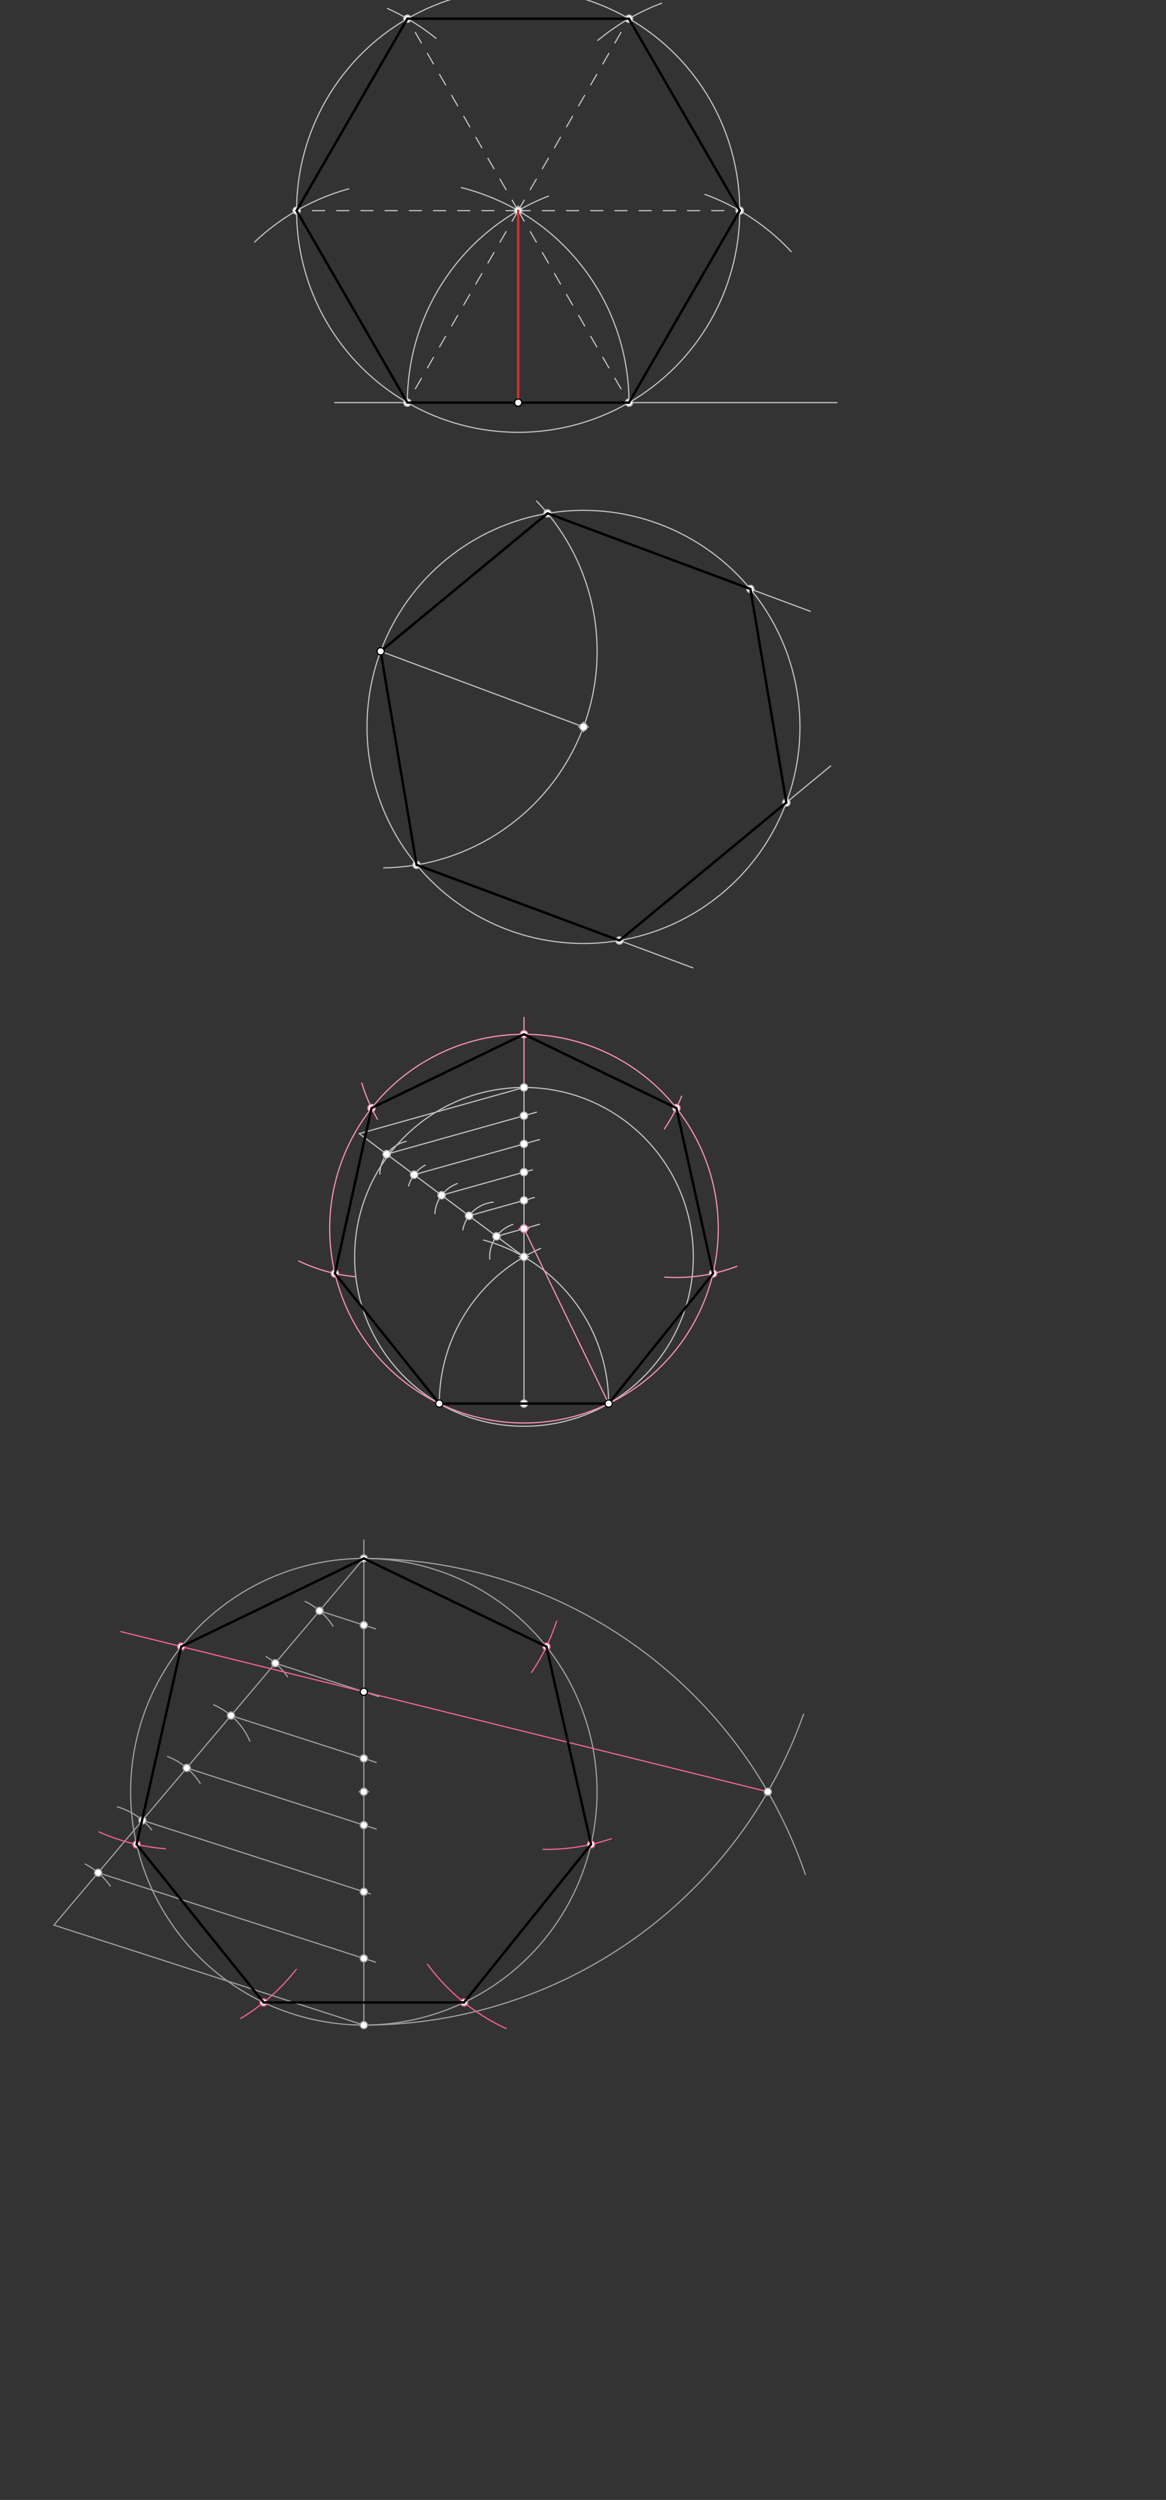 <svg xmlns="http://www.w3.org/2000/svg" class="svg--816" height="100%" preserveAspectRatio="xMidYMid meet" viewBox="0 0 964 2066" width="100%"><rect x="0" y="0" width="964" height="2066" fill="#333333" stroke="none"/><defs><marker id="marker-arrow" markerHeight="16" markerUnits="userSpaceOnUse" markerWidth="24" orient="auto-start-reverse" refX="24" refY="4" viewBox="0 0 24 8"><path d="M 0 0 L 24 4 L 0 8 z" stroke="inherit"></path></marker></defs><g class="aux-layer--949"><g class="element--733"><line stroke="#BDBDBD" stroke-dasharray="none" stroke-linecap="round" stroke-width="1" x1="276.8" x2="692" y1="332.738" y2="332.738"></line></g><g class="element--733"><path d="M 520 332.738 A 183.2 183.2 0 0 0 381.434 155.058" fill="none" stroke="#BDBDBD" stroke-dasharray="none" stroke-linecap="round" stroke-width="1"></path></g><g class="element--733"><path d="M 336.8 332.738 A 183.2 183.2 0 0 1 453.449 162.053" fill="none" stroke="#BDBDBD" stroke-dasharray="none" stroke-linecap="round" stroke-width="1"></path></g><g class="element--733"><line stroke="#BDBDBD" stroke-dasharray="10" stroke-linecap="round" stroke-width="1" x1="428.4" x2="336.8" y1="174.082" y2="332.737"></line></g><g class="element--733"><line stroke="#BDBDBD" stroke-dasharray="10" stroke-linecap="round" stroke-width="1" x1="428.4" x2="520" y1="174.082" y2="332.738"></line></g><g class="element--733"><g class="center--a87"><line x1="424.4" y1="174.082" x2="432.4" y2="174.082" stroke="#BDBDBD" stroke-width="1" stroke-linecap="round"></line><line x1="428.4" y1="170.082" x2="428.4" y2="178.082" stroke="#BDBDBD" stroke-width="1" stroke-linecap="round"></line><circle class="hit--87b" cx="428.4" cy="174.082" r="4" stroke="none" fill="transparent"></circle></g><circle cx="428.4" cy="174.082" fill="none" r="183.2" stroke="#BDBDBD" stroke-dasharray="none" stroke-width="1"></circle></g><g class="element--733"><line stroke="#BDBDBD" stroke-dasharray="none" stroke-linecap="round" stroke-width="1" x1="336.8" x2="520" y1="332.737" y2="332.737"></line></g><g class="element--733"><path d="M 582.873 160.664 A 183.2 183.2 0 0 1 654.137 207.959" fill="none" stroke="#BDBDBD" stroke-dasharray="none" stroke-linecap="round" stroke-width="1"></path></g><g class="element--733"><path d="M 210.515 200.018 A 183.2 183.2 0 0 1 288.369 156.055" fill="none" stroke="#BDBDBD" stroke-dasharray="none" stroke-linecap="round" stroke-width="1"></path></g><g class="element--733"><path d="M 320.31 6.986 A 183.2 183.2 0 0 1 360.421 31.651" fill="none" stroke="#BDBDBD" stroke-dasharray="none" stroke-linecap="round" stroke-width="1"></path></g><g class="element--733"><path d="M 494.269 33.384 A 183.2 183.2 0 0 1 547.004 2.647" fill="none" stroke="#BDBDBD" stroke-dasharray="none" stroke-linecap="round" stroke-width="1"></path></g><g class="element--733"><line stroke="#BDBDBD" stroke-dasharray="10" stroke-linecap="round" stroke-width="1" x1="428.4" x2="245.2" y1="174.082" y2="174.081"></line></g><g class="element--733"><line stroke="#BDBDBD" stroke-dasharray="10" stroke-linecap="round" stroke-width="1" x1="428.4" x2="336.808" y1="174.082" y2="15.43"></line></g><g class="element--733"><line stroke="#BDBDBD" stroke-dasharray="10" stroke-linecap="round" stroke-width="1" x1="428.4" x2="519.933" y1="174.082" y2="15.464"></line></g><g class="element--733"><line stroke="#BDBDBD" stroke-dasharray="10" stroke-linecap="round" stroke-width="1" x1="428.4" x2="611.6" y1="174.082" y2="174.081"></line></g><g class="element--733"><g class="center--a87"><line x1="478.4" y1="600.738" x2="486.4" y2="600.738" stroke="#BDBDBD" stroke-width="1" stroke-linecap="round"></line><line x1="482.4" y1="596.738" x2="482.4" y2="604.738" stroke="#BDBDBD" stroke-width="1" stroke-linecap="round"></line><circle class="hit--87b" cx="482.4" cy="600.738" r="4" stroke="none" fill="transparent"></circle></g><circle cx="482.4" cy="600.738" fill="none" r="178.98" stroke="#BDBDBD" stroke-dasharray="none" stroke-width="1"></circle></g><g class="element--733"><line stroke="#BDBDBD" stroke-dasharray="none" stroke-linecap="round" stroke-width="1" x1="314.686" x2="482.4" y1="538.24" y2="600.738"></line></g><g class="element--733"><path d="M 482.4 600.738 A 178.98 178.98 0 0 1 317.211 717.203" fill="none" stroke="#BDBDBD" stroke-dasharray="none" stroke-linecap="round" stroke-width="1"></path></g><g class="element--733"><path d="M 482.4 600.738 A 178.98 178.98 0 0 0 443.635 414.119" fill="none" stroke="#BDBDBD" stroke-dasharray="none" stroke-linecap="round" stroke-width="1"></path></g><g class="element--733"><line stroke="#BDBDBD" stroke-dasharray="none" stroke-linecap="round" stroke-width="1" x1="452.667" x2="669.858" y1="424.244" y2="505.179"></line></g><g class="element--733"><line stroke="#BDBDBD" stroke-dasharray="none" stroke-linecap="round" stroke-width="1" x1="344.419" x2="572.872" y1="714.734" y2="799.865"></line></g><g class="element--733"><line stroke="#BDBDBD" stroke-dasharray="none" stroke-linecap="round" stroke-width="1" x1="512.133" x2="686.798" y1="777.231" y2="632.928"></line></g><g class="element--733"><line stroke="#F48FB1" stroke-dasharray="none" stroke-linecap="round" stroke-width="1" x1="363.2" x2="503.2" y1="1159.938" y2="1159.938"></line></g><g class="element--733"><path d="M 503.2 1159.938 A 140 140 0 0 0 399.798 1024.806" fill="none" stroke="#BDBDBD" stroke-dasharray="none" stroke-linecap="round" stroke-width="1"></path></g><g class="element--733"><path d="M 363.2 1159.938 A 140 140 0 0 1 446.904 1031.755" fill="none" stroke="#BDBDBD" stroke-dasharray="none" stroke-linecap="round" stroke-width="1"></path></g><g class="element--733"><g class="center--a87"><line x1="429.2" y1="1038.694" x2="437.2" y2="1038.694" stroke="#BDBDBD" stroke-width="1" stroke-linecap="round"></line><line x1="433.2" y1="1034.694" x2="433.2" y2="1042.694" stroke="#BDBDBD" stroke-width="1" stroke-linecap="round"></line><circle class="hit--87b" cx="433.2" cy="1038.694" r="4" stroke="none" fill="transparent"></circle></g><circle cx="433.2" cy="1038.694" fill="none" r="140" stroke="#BDBDBD" stroke-dasharray="none" stroke-width="1"></circle></g><g class="element--733"><line stroke="#BDBDBD" stroke-dasharray="none" stroke-linecap="round" stroke-width="1" x1="433.2" x2="433.2" y1="1159.938" y2="898.694"></line></g><g class="element--733"><line stroke="#BDBDBD" stroke-dasharray="none" stroke-linecap="round" stroke-width="1" x1="433.2" x2="296.976" y1="1038.694" y2="936.861"></line></g><g class="element--733"><line stroke="#BDBDBD" stroke-dasharray="none" stroke-linecap="round" stroke-width="1" x1="296.976" x2="433.2" y1="936.861" y2="898.694"></line></g><g class="element--733"><path d="M 423.958 1011.896 A 28.346 28.346 0 0 0 404.918 1040.609" fill="none" stroke="#BDBDBD" stroke-dasharray="none" stroke-linecap="round" stroke-width="1"></path></g><g class="element--733"><path d="M 382.652 1016.407 A 28.346 28.346 0 0 1 407.765 993.507" fill="none" stroke="#BDBDBD" stroke-dasharray="none" stroke-linecap="round" stroke-width="1"></path></g><g class="element--733"><path d="M 359.507 1002.885 A 28.346 28.346 0 0 1 377.952 978.166" fill="none" stroke="#BDBDBD" stroke-dasharray="none" stroke-linecap="round" stroke-width="1"></path></g><g class="element--733"><path d="M 337.803 980.095 A 28.346 28.346 0 0 1 351.506 962.897" fill="none" stroke="#BDBDBD" stroke-dasharray="none" stroke-linecap="round" stroke-width="1"></path></g><g class="element--733"><path d="M 314.043 970.27 A 28.346 28.346 0 0 1 335.831 943.227" fill="none" stroke="#BDBDBD" stroke-dasharray="none" stroke-linecap="round" stroke-width="1"></path></g><g class="element--733"><line stroke="#BDBDBD" stroke-dasharray="none" stroke-linecap="round" stroke-width="1" x1="319.68" x2="443.488" y1="953.833" y2="919.145"></line></g><g class="element--733"><line stroke="#BDBDBD" stroke-dasharray="none" stroke-linecap="round" stroke-width="1" x1="342.384" x2="446.074" y1="970.806" y2="941.753"></line></g><g class="element--733"><line stroke="#BDBDBD" stroke-dasharray="none" stroke-linecap="round" stroke-width="1" x1="365.088" x2="440.175" y1="987.778" y2="966.74"></line></g><g class="element--733"><line stroke="#BDBDBD" stroke-dasharray="none" stroke-linecap="round" stroke-width="1" x1="387.792" x2="441.872" y1="1004.75" y2="989.598"></line></g><g class="element--733"><line stroke="#BDBDBD" stroke-dasharray="none" stroke-linecap="round" stroke-width="1" x1="410.496" x2="445.913" y1="1021.722" y2="1011.799"></line></g><g class="element--733"><g class="center--a87"><line x1="429.2" y1="1015.361" x2="437.2" y2="1015.361" stroke="#F48FB1" stroke-width="1" stroke-linecap="round"></line><line x1="433.2" y1="1011.361" x2="433.2" y2="1019.361" stroke="#F48FB1" stroke-width="1" stroke-linecap="round"></line><circle class="hit--87b" cx="433.2" cy="1015.361" r="4" stroke="none" fill="transparent"></circle></g><circle cx="433.2" cy="1015.361" fill="none" r="160.631" stroke="#F48FB1" stroke-dasharray="none" stroke-width="1"></circle></g><g class="element--733"><line stroke="#F48FB1" stroke-dasharray="none" stroke-linecap="round" stroke-width="1" x1="433.2" x2="433.2" y1="898.694" y2="840.738"></line></g><g class="element--733"><path d="M 299.116 894.997 A 140 140 0 0 0 312.081 924.946" fill="none" stroke="#F48FB1" stroke-dasharray="none" stroke-linecap="round" stroke-width="1"></path></g><g class="element--733"><path d="M 563.507 905.916 A 140 140 0 0 1 549.364 932.87" fill="none" stroke="#F48FB1" stroke-dasharray="none" stroke-linecap="round" stroke-width="1"></path></g><g class="element--733"><path d="M 247.024 1042.15 A 140 140 0 0 0 294.13 1055.128" fill="none" stroke="#F48FB1" stroke-dasharray="none" stroke-linecap="round" stroke-width="1"></path></g><g class="element--733"><path d="M 609.196 1046.51 A 140 140 0 0 1 549.581 1055.408" fill="none" stroke="#F48FB1" stroke-dasharray="none" stroke-linecap="round" stroke-width="1"></path></g><g class="element--733"><line stroke="#F48FB1" stroke-dasharray="none" stroke-linecap="round" stroke-width="1" x1="433.2" x2="503.2" y1="1015.361" y2="1159.937"></line></g><g class="element--733"><g class="center--a87"><line x1="296.8" y1="1480.738" x2="304.8" y2="1480.738" stroke="#9E9E9E" stroke-width="1" stroke-linecap="round"></line><line x1="300.8" y1="1476.738" x2="300.8" y2="1484.738" stroke="#9E9E9E" stroke-width="1" stroke-linecap="round"></line><circle class="hit--87b" cx="300.8" cy="1480.738" r="4" stroke="none" fill="transparent"></circle></g><circle cx="300.8" cy="1480.738" fill="none" r="192.827" stroke="#9E9E9E" stroke-dasharray="none" stroke-width="1"></circle></g><g class="element--733"><line stroke="#9E9E9E" stroke-dasharray="none" stroke-linecap="round" stroke-width="1" x1="300.8" x2="300.8" y1="1480.738" y2="1272.738"></line></g><g class="element--733"><line stroke="#9E9E9E" stroke-dasharray="none" stroke-linecap="round" stroke-width="1" x1="300.8" x2="300.8" y1="1480.738" y2="1673.564"></line></g><g class="element--733"><line stroke="#9E9E9E" stroke-dasharray="none" stroke-linecap="round" stroke-width="1" x1="300.8" x2="44.543" y1="1287.911" y2="1590.933"></line></g><g class="element--733"><line stroke="#9E9E9E" stroke-dasharray="none" stroke-linecap="round" stroke-width="1" x1="44.543" x2="300.8" y1="1590.933" y2="1673.564"></line></g><g class="element--733"><path d="M 91.161 1558.672 A 56.693 56.693 0 0 0 70.452 1540.507" fill="none" stroke="#9E9E9E" stroke-dasharray="none" stroke-linecap="round" stroke-width="1"></path></g><g class="element--733"><path d="M 125.426 1512.235 A 56.693 56.693 0 0 0 97.083 1493.236" fill="none" stroke="#9E9E9E" stroke-dasharray="none" stroke-linecap="round" stroke-width="1"></path></g><g class="element--733"><path d="M 138.551 1451.613 A 56.693 56.693 0 0 1 165.506 1473.788" fill="none" stroke="#9E9E9E" stroke-dasharray="none" stroke-linecap="round" stroke-width="1"></path></g><g class="element--733"><path d="M 176.615 1408.921 A 56.693 56.693 0 0 1 206.52 1438.837" fill="none" stroke="#9E9E9E" stroke-dasharray="none" stroke-linecap="round" stroke-width="1"></path></g><g class="element--733"><path d="M 220.082 1369.127 A 56.693 56.693 0 0 1 237.745 1385.735" fill="none" stroke="#9E9E9E" stroke-dasharray="none" stroke-linecap="round" stroke-width="1"></path></g><g class="element--733"><path d="M 252.283 1323.459 A 56.693 56.693 0 0 1 275.3 1343.874" fill="none" stroke="#9E9E9E" stroke-dasharray="none" stroke-linecap="round" stroke-width="1"></path></g><g class="element--733"><line stroke="#9E9E9E" stroke-dasharray="none" stroke-linecap="round" stroke-width="1" x1="81.151" x2="310.415" y1="1547.644" y2="1621.571"></line></g><g class="element--733"><line stroke="#9E9E9E" stroke-dasharray="none" stroke-linecap="round" stroke-width="1" x1="117.759" x2="306.293" y1="1504.356" y2="1565.149"></line></g><g class="element--733"><line stroke="#9E9E9E" stroke-dasharray="none" stroke-linecap="round" stroke-width="1" x1="154.367" x2="311.078" y1="1461.067" y2="1511.598"></line></g><g class="element--733"><line stroke="#9E9E9E" stroke-dasharray="none" stroke-linecap="round" stroke-width="1" x1="190.976" x2="311.07" y1="1417.778" y2="1456.502"></line></g><g class="element--733"><line stroke="#9E9E9E" stroke-dasharray="none" stroke-linecap="round" stroke-width="1" x1="227.584" x2="313.142" y1="1374.489" y2="1402.077"></line></g><g class="element--733"><line stroke="#9E9E9E" stroke-dasharray="none" stroke-linecap="round" stroke-width="1" x1="264.192" x2="310.493" y1="1331.2" y2="1346.13"></line></g><g class="element--733"><path d="M 300.8 1287.911 A 385.653 385.653 0 0 1 665.788 1549.015" fill="none" stroke="#9E9E9E" stroke-dasharray="none" stroke-linecap="round" stroke-width="1"></path></g><g class="element--733"><path d="M 300.8 1673.564 A 385.653 385.653 0 0 0 664.314 1416.698" fill="none" stroke="#9E9E9E" stroke-dasharray="none" stroke-linecap="round" stroke-width="1"></path></g><g class="element--733"><line stroke="#F06292" stroke-dasharray="none" stroke-linecap="round" stroke-width="1" x1="634.785" x2="300.8" y1="1480.737" y2="1398.098"></line></g><g class="element--733"><line stroke="#F06292" stroke-dasharray="none" stroke-linecap="round" stroke-width="1" x1="300.8" x2="99.92" y1="1398.098" y2="1348.393"></line></g><g class="element--733"><path d="M 439.351 1382.218 A 167.601 167.601 0 0 0 460.203 1339.688" fill="none" stroke="#F06292" stroke-dasharray="none" stroke-linecap="round" stroke-width="1"></path></g><g class="element--733"><path d="M 448.991 1528.328 A 167.601 167.601 0 0 0 505.406 1519.528" fill="none" stroke="#F06292" stroke-dasharray="none" stroke-linecap="round" stroke-width="1"></path></g><g class="element--733"><path d="M 81.866 1513.94 A 167.601 167.601 0 0 0 136.745 1527.836" fill="none" stroke="#F06292" stroke-dasharray="none" stroke-linecap="round" stroke-width="1"></path></g><g class="element--733"><path d="M 198.956 1668.082 A 167.601 167.601 0 0 0 244.905 1627.56" fill="none" stroke="#F06292" stroke-dasharray="none" stroke-linecap="round" stroke-width="1"></path></g><g class="element--733"><path d="M 353.512 1623.362 A 167.601 167.601 0 0 0 418.481 1676.438" fill="none" stroke="#F06292" stroke-dasharray="none" stroke-linecap="round" stroke-width="1"></path></g><g class="element--733"><circle cx="336.8" cy="332.738" r="3" stroke="#BDBDBD" stroke-width="1" fill="#ffffff"></circle>}</g><g class="element--733"><circle cx="520" cy="332.738" r="3" stroke="#BDBDBD" stroke-width="1" fill="#ffffff"></circle>}</g><g class="element--733"><circle cx="428.4" cy="174.082" r="3" stroke="#BDBDBD" stroke-width="1" fill="#ffffff"></circle>}</g><g class="element--733"><circle cx="428.4" cy="174.082" r="3" stroke="#BDBDBD" stroke-width="1" fill="#ffffff"></circle>}</g><g class="element--733"><circle cx="245.2" cy="174.081" r="3" stroke="#BDBDBD" stroke-width="1" fill="#ffffff"></circle>}</g><g class="element--733"><circle cx="611.6" cy="174.081" r="3" stroke="#BDBDBD" stroke-width="1" fill="#ffffff"></circle>}</g><g class="element--733"><circle cx="336.801" cy="15.442" r="3" stroke="#BDBDBD" stroke-width="1" fill="#ffffff"></circle>}</g><g class="element--733"><circle cx="519.999" cy="15.464" r="3" stroke="#BDBDBD" stroke-width="1" fill="#ffffff"></circle>}</g><g class="element--733"><circle cx="482.4" cy="600.738" r="3" stroke="#BDBDBD" stroke-width="1" fill="#ffffff"></circle>}</g><g class="element--733"><circle cx="452.667" cy="424.244" r="3" stroke="#BDBDBD" stroke-width="1" fill="#ffffff"></circle>}</g><g class="element--733"><circle cx="344.419" cy="714.734" r="3" stroke="#BDBDBD" stroke-width="1" fill="#ffffff"></circle>}</g><g class="element--733"><circle cx="620.381" cy="486.741" r="3" stroke="#BDBDBD" stroke-width="1" fill="#ffffff"></circle>}</g><g class="element--733"><circle cx="512.133" cy="777.231" r="3" stroke="#BDBDBD" stroke-width="1" fill="#ffffff"></circle>}</g><g class="element--733"><circle cx="650.114" cy="663.235" r="3" stroke="#BDBDBD" stroke-width="1" fill="#ffffff"></circle>}</g><g class="element--733"><circle cx="433.2" cy="1038.694" r="3" stroke="#BDBDBD" stroke-width="1" fill="#ffffff"></circle>}</g><g class="element--733"><circle cx="433.2" cy="1159.938" r="3" stroke="#BDBDBD" stroke-width="1" fill="#ffffff"></circle>}</g><g class="element--733"><circle cx="433.2" cy="898.694" r="3" stroke="#BDBDBD" stroke-width="1" fill="#ffffff"></circle>}</g><g class="element--733"><circle cx="410.496" cy="1021.722" r="3" stroke="#BDBDBD" stroke-width="1" fill="#ffffff"></circle>}</g><g class="element--733"><circle cx="387.792" cy="1004.75" r="3" stroke="#BDBDBD" stroke-width="1" fill="#ffffff"></circle>}</g><g class="element--733"><circle cx="365.088" cy="987.778" r="3" stroke="#BDBDBD" stroke-width="1" fill="#ffffff"></circle>}</g><g class="element--733"><circle cx="342.384" cy="970.806" r="3" stroke="#BDBDBD" stroke-width="1" fill="#ffffff"></circle>}</g><g class="element--733"><circle cx="319.68" cy="953.833" r="3" stroke="#BDBDBD" stroke-width="1" fill="#ffffff"></circle>}</g><g class="element--733"><circle cx="433.2" cy="1015.361" r="3" stroke="#BDBDBD" stroke-width="1" fill="#ffffff"></circle>}</g><g class="element--733"><circle cx="433.2" cy="992.027" r="3" stroke="#BDBDBD" stroke-width="1" fill="#ffffff"></circle>}</g><g class="element--733"><circle cx="433.2" cy="968.694" r="3" stroke="#BDBDBD" stroke-width="1" fill="#ffffff"></circle>}</g><g class="element--733"><circle cx="433.2" cy="945.361" r="3" stroke="#BDBDBD" stroke-width="1" fill="#ffffff"></circle>}</g><g class="element--733"><circle cx="433.2" cy="922.027" r="3" stroke="#BDBDBD" stroke-width="1" fill="#ffffff"></circle>}</g><g class="element--733"><circle cx="433.2" cy="1015.361" r="3" stroke="#F48FB1" stroke-width="1" fill="#ffffff"></circle>}</g><g class="element--733"><circle cx="433.2" cy="854.729" r="3" stroke="#F48FB1" stroke-width="1" fill="#ffffff"></circle>}</g><g class="element--733"><circle cx="307.192" cy="915.739" r="3" stroke="#F48FB1" stroke-width="1" fill="#ffffff"></circle>}</g><g class="element--733"><circle cx="559.208" cy="915.739" r="3" stroke="#F48FB1" stroke-width="1" fill="#ffffff"></circle>}</g><g class="element--733"><circle cx="276.903" cy="1052.423" r="3" stroke="#F48FB1" stroke-width="1" fill="#ffffff"></circle>}</g><g class="element--733"><circle cx="589.497" cy="1052.423" r="3" stroke="#F48FB1" stroke-width="1" fill="#ffffff"></circle>}</g><g class="element--733"><circle cx="300.8" cy="1480.738" r="3" stroke="#9E9E9E" stroke-width="1" fill="#ffffff"></circle>}</g><g class="element--733"><circle cx="300.8" cy="1287.911" r="3" stroke="#9E9E9E" stroke-width="1" fill="#ffffff"></circle>}</g><g class="element--733"><circle cx="300.8" cy="1673.564" r="3" stroke="#9E9E9E" stroke-width="1" fill="#ffffff"></circle>}</g><g class="element--733"><circle cx="81.151" cy="1547.644" r="3" stroke="#9E9E9E" stroke-width="1" fill="#ffffff"></circle>}</g><g class="element--733"><circle cx="117.759" cy="1504.356" r="3" stroke="#9E9E9E" stroke-width="1" fill="#ffffff"></circle>}</g><g class="element--733"><circle cx="154.367" cy="1461.067" r="3" stroke="#9E9E9E" stroke-width="1" fill="#ffffff"></circle>}</g><g class="element--733"><circle cx="190.976" cy="1417.778" r="3" stroke="#9E9E9E" stroke-width="1" fill="#ffffff"></circle>}</g><g class="element--733"><circle cx="227.584" cy="1374.489" r="3" stroke="#9E9E9E" stroke-width="1" fill="#ffffff"></circle>}</g><g class="element--733"><circle cx="264.192" cy="1331.2" r="3" stroke="#9E9E9E" stroke-width="1" fill="#ffffff"></circle>}</g><g class="element--733"><circle cx="300.8" cy="1343.004" r="3" stroke="#9E9E9E" stroke-width="1" fill="#ffffff"></circle>}</g><g class="element--733"><circle cx="300.8" cy="1398.098" r="3" stroke="#9E9E9E" stroke-width="1" fill="#ffffff"></circle>}</g><g class="element--733"><circle cx="300.8" cy="1453.191" r="3" stroke="#9E9E9E" stroke-width="1" fill="#ffffff"></circle>}</g><g class="element--733"><circle cx="300.8" cy="1508.284" r="3" stroke="#9E9E9E" stroke-width="1" fill="#ffffff"></circle>}</g><g class="element--733"><circle cx="300.8" cy="1563.377" r="3" stroke="#9E9E9E" stroke-width="1" fill="#ffffff"></circle>}</g><g class="element--733"><circle cx="300.8" cy="1618.471" r="3" stroke="#9E9E9E" stroke-width="1" fill="#ffffff"></circle>}</g><g class="element--733"><circle cx="634.785" cy="1480.737" r="3" stroke="#9E9E9E" stroke-width="1" fill="#ffffff"></circle>}</g><g class="element--733"><circle cx="149.854" cy="1360.748" r="3" stroke="#F06292" stroke-width="1" fill="#ffffff"></circle>}</g><g class="element--733"><circle cx="451.746" cy="1360.749" r="3" stroke="#F06292" stroke-width="1" fill="#ffffff"></circle>}</g><g class="element--733"><circle cx="488.656" cy="1524.235" r="3" stroke="#F06292" stroke-width="1" fill="#ffffff"></circle>}</g><g class="element--733"><circle cx="112.943" cy="1524.234" r="3" stroke="#F06292" stroke-width="1" fill="#ffffff"></circle>}</g><g class="element--733"><circle cx="217.954" cy="1654.86" r="3" stroke="#F06292" stroke-width="1" fill="#ffffff"></circle>}</g><g class="element--733"><circle cx="383.645" cy="1654.86" r="3" stroke="#F06292" stroke-width="1" fill="#ffffff"></circle>}</g></g><g class="main-layer--75a"><g class="element--733"><line stroke="#000000" stroke-dasharray="none" stroke-linecap="round" stroke-width="2" x1="336.8" x2="520" y1="332.738" y2="332.738"></line></g><g class="element--733"><line stroke="#000000" stroke-dasharray="none" stroke-linecap="round" stroke-width="2" x1="520" x2="611.6" y1="332.737" y2="174.081"></line></g><g class="element--733"><line stroke="#000000" stroke-dasharray="none" stroke-linecap="round" stroke-width="2" x1="336.8" x2="245.2" y1="332.737" y2="174.081"></line></g><g class="element--733"><line stroke="#000000" stroke-dasharray="none" stroke-linecap="round" stroke-width="2" x1="245.2" x2="336.801" y1="174.081" y2="15.442"></line></g><g class="element--733"><line stroke="#000000" stroke-dasharray="none" stroke-linecap="round" stroke-width="2" x1="336.808" x2="519.999" y1="15.43" y2="15.464"></line></g><g class="element--733"><line stroke="#000000" stroke-dasharray="none" stroke-linecap="round" stroke-width="2" x1="519.933" x2="611.6" y1="15.464" y2="174.081"></line></g><g class="element--733"><line stroke="#D32F2F" stroke-dasharray="none" stroke-linecap="round" stroke-width="2" x1="428.4" x2="428.4" y1="332.738" y2="174.082"></line></g><g class="element--733"><line stroke="#000000" stroke-dasharray="none" stroke-linecap="round" stroke-width="2" x1="314.686" x2="452.667" y1="538.24" y2="424.244"></line></g><g class="element--733"><line stroke="#000000" stroke-dasharray="none" stroke-linecap="round" stroke-width="2" x1="314.686" x2="344.419" y1="538.24" y2="714.734"></line></g><g class="element--733"><line stroke="#000000" stroke-dasharray="none" stroke-linecap="round" stroke-width="2" x1="344.419" x2="512.133" y1="714.734" y2="777.231"></line></g><g class="element--733"><line stroke="#000000" stroke-dasharray="none" stroke-linecap="round" stroke-width="2" x1="512.133" x2="650.114" y1="777.231" y2="663.235"></line></g><g class="element--733"><line stroke="#000000" stroke-dasharray="none" stroke-linecap="round" stroke-width="2" x1="650.114" x2="620.381" y1="663.235" y2="486.741"></line></g><g class="element--733"><line stroke="#000000" stroke-dasharray="none" stroke-linecap="round" stroke-width="2" x1="620.381" x2="452.667" y1="486.741" y2="424.244"></line></g><g class="element--733"><line stroke="#000000" stroke-dasharray="none" stroke-linecap="round" stroke-width="2" x1="503.2" x2="589.497" y1="1159.937" y2="1052.423"></line></g><g class="element--733"><line stroke="#000000" stroke-dasharray="none" stroke-linecap="round" stroke-width="2" x1="589.497" x2="559.208" y1="1052.423" y2="915.739"></line></g><g class="element--733"><line stroke="#000000" stroke-dasharray="none" stroke-linecap="round" stroke-width="2" x1="559.208" x2="433.2" y1="915.739" y2="854.729"></line></g><g class="element--733"><line stroke="#000000" stroke-dasharray="none" stroke-linecap="round" stroke-width="2" x1="363.2" x2="276.903" y1="1159.937" y2="1052.423"></line></g><g class="element--733"><line stroke="#000000" stroke-dasharray="none" stroke-linecap="round" stroke-width="2" x1="276.903" x2="307.192" y1="1052.423" y2="915.739"></line></g><g class="element--733"><line stroke="#000000" stroke-dasharray="none" stroke-linecap="round" stroke-width="2" x1="307.192" x2="433.2" y1="915.739" y2="854.729"></line></g><g class="element--733"><line stroke="#000000" stroke-dasharray="none" stroke-linecap="round" stroke-width="2" x1="363.2" x2="503.2" y1="1159.938" y2="1159.937"></line></g><g class="element--733"><line stroke="#000000" stroke-dasharray="none" stroke-linecap="round" stroke-width="2" x1="149.854" x2="300.8" y1="1360.748" y2="1287.911"></line></g><g class="element--733"><line stroke="#000000" stroke-dasharray="none" stroke-linecap="round" stroke-width="2" x1="300.8" x2="451.746" y1="1287.911" y2="1360.749"></line></g><g class="element--733"><line stroke="#000000" stroke-dasharray="none" stroke-linecap="round" stroke-width="2" x1="451.746" x2="488.656" y1="1360.749" y2="1524.235"></line></g><g class="element--733"><line stroke="#000000" stroke-dasharray="none" stroke-linecap="round" stroke-width="2" x1="488.656" x2="383.645" y1="1524.235" y2="1654.86"></line></g><g class="element--733"><line stroke="#000000" stroke-dasharray="none" stroke-linecap="round" stroke-width="2" x1="383.645" x2="217.954" y1="1654.86" y2="1654.86"></line></g><g class="element--733"><line stroke="#000000" stroke-dasharray="none" stroke-linecap="round" stroke-width="2" x1="217.954" x2="112.943" y1="1654.86" y2="1524.234"></line></g><g class="element--733"><line stroke="#000000" stroke-dasharray="none" stroke-linecap="round" stroke-width="2" x1="112.943" x2="149.854" y1="1524.234" y2="1360.748"></line></g><g class="element--733"><circle cx="428.4" cy="332.738" r="3" stroke="#000000" stroke-width="1" fill="#ffffff"></circle>}</g><g class="element--733"><circle cx="314.686" cy="538.24" r="3" stroke="#000000" stroke-width="1" fill="#ffffff"></circle>}</g><g class="element--733"><circle cx="363.2" cy="1159.938" r="3" stroke="#000000" stroke-width="1" fill="#ffffff"></circle>}</g><g class="element--733"><circle cx="503.2" cy="1159.938" r="3" stroke="#000000" stroke-width="1" fill="#ffffff"></circle>}</g><g class="element--733"><circle cx="300.8" cy="1398.098" r="3" stroke="#000000" stroke-width="1" fill="#ffffff"></circle>}</g></g><g class="snaps-layer--ac6"></g><g class="temp-layer--52d"></g></svg>